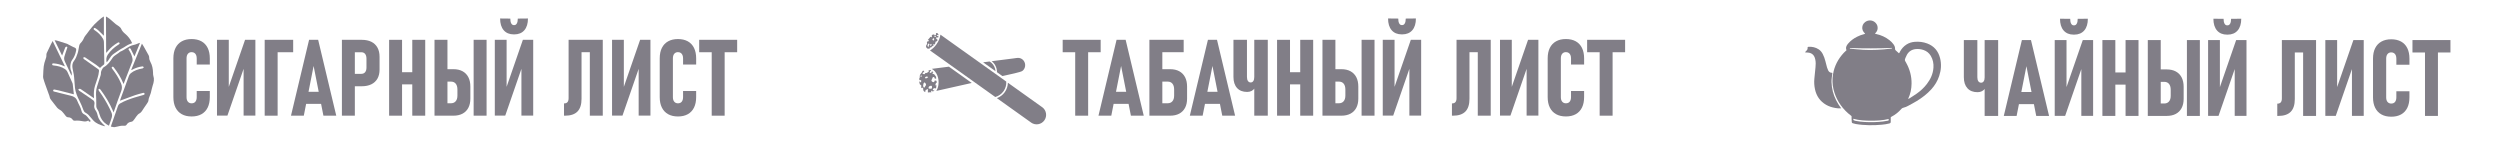 <?xml version="1.0" encoding="UTF-8"?> <svg xmlns="http://www.w3.org/2000/svg" id="_Слой_1" version="1.1" viewBox="0 0 1682.47 100"><defs><style> .st0 { fill-rule: evenodd; } .st0, .st1 { fill: #817e87; } </style></defs><g><path class="st1" d="M70.83,84.9c-.33.01-.49.05-.63.01-2.76-.8-5.47-1.73-7.48-3.94-1.11-1.23-2.13-2.55-3.27-3.75-.53-.55-1.22-.98-1.89-1.36-.79-.45-1.17-1.09-1.48-1.94-.76-2.05-1.55-4.12-2.57-6.05-1.45-2.78-2.67-5.61-3.05-8.73-.2-1.67-.27-3.36-.41-5.04-.11-1.29-.18-2.59-.38-3.87-.19-1.27-.51-2.51-.76-3.77-.38-1.88-.4-3.76.81-5.33,1.26-1.64,1.97-3.53,2.58-5.43.53-1.65.65-3.42,1.05-5.12.14-.58.47-1.2.9-1.61,1.09-1.05,1.83-2.28,2.38-3.68.29-.73.89-1.33,1.37-1.98.8-1.08,1.58-2.17,2.43-3.22,1.06-1.31,2.09-2.64,3.27-3.84,1.35-1.37,2.83-2.62,4.29-3.88.53-.46,1.17-.79,1.93-1.29v12.98c-1.3-1.27-2.51-2.5-3.78-3.69-.53-.49-1.16-.87-1.75-1.28-.42-.29-.91-.53-1.26.02-.34.53.05.87.49,1.16,2.38,1.56,4.4,3.49,5.8,5.98.32.57.5,1.29.52,1.95.12,4.74.17,9.47.28,14.21.02.68-.16,1.05-.78,1.42-.76.47-1.37,1.2-2.11,1.89-.81-.65-1.72-1.47-2.72-2.17-2.33-1.62-4.69-3.17-7.05-4.75-.2-.13-.43-.33-.64-.32-.32,0-.62.18-.93.29.1.31.17.64.33.91.09.16.36.2.53.32,3.12,2.21,6.24,4.43,9.36,6.64.39.28.47.59.43,1.13-.26,3.47-1.67,6.62-2.67,9.88-.74,2.42-.93,4.91-.73,7.43.02.3.02.59.04,1.05-.37-.27-.65-.47-.93-.66-2.53-1.75-5.06-3.5-7.6-5.23-.3-.2-.62-.45-.96-.49-.35-.03-.72.17-1.07.27.15.32.21.76.46.93,2.6,1.8,5.24,3.55,7.86,5.32.4.27.74.65,1.16.86,1.43.72,1.59,1.98,1.31,3.29-.33,1.57.04,2.81.98,4.12.71.99,1.04,2.29,1.35,3.51.69,2.69,2.52,4.55,4.44,6.36.13.12.26.23.54.48h0Z"></path><path class="st1" d="M95.52,29.36c.52.84.92,1.43,1.27,2.05,1.1,1.93,2.2,3.86,3.25,5.82.23.43.36.97.36,1.46,0,1.09.3,2.05.83,3,1.26,2.26,1.69,4.75,1.77,7.31.02.66-.03,1.36.18,1.97.77,2.28.36,4.41-.42,6.6-.56,1.58-.78,3.27-1.23,4.89-.26.95-.69,1.86-1.02,2.79-.22.62-.51,1.26-.54,1.9-.04,1.11-.55,1.9-1.18,2.75-1.2,1.61-2.23,3.35-3.38,5-.35.5-.8,1-1.32,1.28-1,.53-1.73,1.25-2.34,2.19-.67,1.04-1.41,2.03-2.2,2.98-.26.31-.75.55-1.16.6-1.38.17-2.46.76-3.18,1.97-.39.66-.94.75-1.7.68-.9-.08-1.84.02-2.74.17-1.21.21-2.39.65-3.61.78-.79.08-1.62-.21-2.54-.35.15-.51.23-.83.34-1.13,1.47-4.18,2.97-8.35,4.38-12.55.32-.94.85-1.52,1.67-1.99,3.01-1.7,6.24-2.86,9.52-3.89,1.92-.61,3.88-1.12,5.82-1.68.49-.14,1.1-.25.93-.97s-.77-.54-1.26-.41c-1.71.47-3.45.89-5.12,1.47-3.43,1.2-6.83,2.49-10.19,3.73.08-.24.22-.68.38-1.12,1.9-5.24,3.78-10.49,5.73-15.71.24-.64.71-1.27,1.24-1.7,2.23-1.82,4.9-2.66,7.69-3.17.09-.02.21,0,.26-.04.3-.27.58-.55.87-.83-.36-.19-.74-.58-1.06-.54-2.35.31-4.58,1.02-6.68,2.15-.24.13-.47.26-.88.3,2.39-5.84,4.78-11.69,7.26-17.77h0Z"></path><path class="st1" d="M49.71,63.46c-3.33-.86-6.82-1.77-10.32-2.65-.79-.2-1.59-.33-2.39-.49-.53-.11-1.1-.17-1.22.53-.1.65.46.75.94.86,3.65.91,7.29,1.85,10.96,2.72,2.04.48,3.54,1.39,4.34,3.5.86,2.27,2.32,4.29,2.83,6.72.24,1.15.99,1.93,2.02,2.41,1.83.84,2.61,2.72,3.98,4.01.12.12-.06.56-.11.86-.3-.05-.63-.04-.88-.17-.18-.1-.24-.39-.4-.68-1.95,1.28-3.92.36-5.89.16-.94-.09-1.9-.14-2.83-.04-.76.08-1.35.04-1.81-.63-.71-1.04-1.69-1.6-2.97-1.62-.77-.01-1.33-.39-1.81-1.03-.81-1.08-1.66-2.15-2.59-3.13-.48-.5-1.2-.78-1.78-1.2-.47-.34-.98-.69-1.34-1.14-1.32-1.64-2.54-3.35-3.88-4.98-.53-.65-.96-1.25-1.09-2.12-.12-.76-.47-1.48-.73-2.21-.78-2.17-1.58-4.34-2.35-6.51-.47-1.36-.95-2.72-1.3-4.11-.16-.64-.06-1.36-.02-2.05.1-1.95.11-3.92.37-5.85.2-1.5.61-3,1.14-4.43.39-1.07.75-2.07.65-3.23-.04-.45.09-.96.28-1.38.89-1.94,1.83-3.85,2.76-5.77.32-.66.69-1.31,1.17-2.21,2.81,5.79,5.49,11.33,8.29,17.09-.48-.18-.71-.25-.94-.35-2.08-.94-4.26-1.48-6.53-1.67-.48-.04-1.05-.12-1.13.56-.09.74.51.78,1.03.83,2.73.28,5.36.91,7.66,2.48.63.43,1.21,1.1,1.54,1.79,1.15,2.39,2.19,4.83,3.27,7.25.12.27.27.56.31.85.27,2.38.52,4.76.77,7.01v.02Z"></path><path class="st1" d="M73.31,84.59c-2.63-1.3-4.48-3.17-5.63-5.69-.57-1.25-.85-2.63-1.36-3.92-.26-.66-.75-1.22-1.06-1.87-.23-.47-.44-.99-.46-1.49-.07-2.04.04-4.09-.09-6.13-.16-2.4-.16-4.76.54-7.08.72-2.39,1.53-4.75,2.28-7.13.17-.54.42-1.12.37-1.65-.13-1.54.64-2.72,1.39-3.92.12-.2.32-.37.52-.48,2.8-1.5,4.46-4.05,6.15-6.59.35-.52.9-.91,1.41-1.3.88-.66,1.81-1.25,2.71-1.89.27-.19.46-.54.75-.64,3.24-1.21,5.71-3.93,9.24-4.59,1.33-.25,2.58-.91,3.87-1.38.07.08.14.16.2.25-1.23,2.97-2.46,5.94-3.67,8.88-.76-1.54-1.46-3.06-2.25-4.54-.27-.5-.59-1.37-1.38-.86-.82.52-.08,1.1.22,1.6,1.05,1.72,1.85,3.53,2.14,5.53.08.59.02,1.27-.19,1.83-1.91,4.98-3.87,9.94-5.85,15-.12-.25-.22-.44-.3-.64-1.51-3.82-3.74-7.21-6.22-10.46-.31-.4-.68-.81-1.2-.4-.58.45-.19.89.13,1.32,2.25,2.96,4.31,6.04,5.75,9.49.02.06.05.11.08.16.79,1.77.91,3.45.15,5.37-1.71,4.37-3.17,8.85-4.74,13.28-.1.28-.2.56-.37,1.01-.2-.47-.34-.79-.47-1.12-2.14-5.09-5.03-9.74-8.28-14.18-.2-.27-.52-.5-.83-.62-.13-.05-.55.18-.56.31-.02.32.01.72.19.97,2.8,3.79,5.24,7.81,7.31,12.05,2.08,4.28,2.07,4.31.5,8.78-.31.88-.62,1.75-.99,2.79v-.05Z"></path><path class="st1" d="M88.93,29.04c-1,.41-1.98.73-2.88,1.2-.93.48-1.77,1.11-2.67,1.65-.69.41-1.43.75-2.12,1.16-.72.43-1.41.89-2.1,1.36-.84.56-1.69,1.11-2.5,1.72-.63.48-1.3.96-1.78,1.58-.83,1.06-1.52,2.24-2.29,3.35-.21.31-.53.55-.88.9-.3-1.95-.23-3.64.89-5.26,1.82-2.63,4.12-4.71,6.78-6.43.18-.11.35-.23.54-.33.44-.25.76-.59.47-1.09-.3-.51-.75-.37-1.18-.11-2.48,1.48-4.7,3.27-6.54,5.51-.36.44-.7.9-1.23,1.33l-.12-24.24.23-.17c.78.53,1.61,1,2.34,1.6,1.37,1.13,2.66,2.36,4.03,3.5.67.55,1.49.92,2.16,1.47.56.46,1.18.99,1.45,1.63.57,1.32,1.42,2.32,2.52,3.23,2.12,1.74,3.79,3.86,4.89,6.47v-.03Z"></path><path class="st1" d="M41.8,37.41c-1.64-3.36-3.29-6.73-5.03-10.28.58.06,1.03.04,1.43.16,2.3.7,4.6,1.41,6.89,2.16.45.15.84.47,1.26.69.98.51,1.96,1.01,2.95,1.5.27.13.57.19.84.33,1.08.55,1.29.94,1.07,2.12-.43,2.34-1.32,4.47-2.76,6.39-.4.53-.67,1.21-.81,1.87-.43,1.96-.57,3.88.39,5.81.39.78.24,1.82.17,2.8-.12-.21-.26-.41-.36-.63-1.36-2.92-2.67-5.87-4.1-8.76-.56-1.13-.74-2.25-.42-3.4.54-1.9,1.18-3.78,1.83-5.65.16-.47.37-.95-.19-1.13-.28-.09-.92.22-1.03.49-.76,1.79-1.41,3.62-2.13,5.52h0Z"></path></g><g><path class="st0" d="M685.87,39c2.63.42,4.42,2.94,4,5.63-.17,1.06-.66,1.99-1.35,2.7-.62.63-1.43.86-2.26,1.12-1.12.35-2.31.64-3.46.9l-8.18,1.84-3.67-2.61c.01-.79-.08-1.59-.28-2.4-.52-2.06-1.7-3.78-3.25-4.99l14.89-1.9c.98-.13,2.62-.44,3.56-.29h0ZM622,55.5c.25-.19,1.16.65,1.21,1.43.03.43-.3.76-.55,1.15-.21.34-.43.93-.68.93-.3,0-.67-.58-.72-1.05-.04-.37.1-1.03.18-1.39.09-.41.27-.85.56-1.07h0ZM624.79,47.12h0c.19.21.33.45.35.73.04.41-1.47,1.5-2.36,1.37-.07,0-.14-.03-.2-.06,0,.26-.07.55-.22.69-.18.16-.45.04-.72,0-.23-.03-.58,0-.69-.15-.14-.21-.05-.64.12-.83.13-.14.48-.26.66-.32.11-.03.22-.06.34-.06-.06-.13-.13-.26-.2-.39-.11-.19-.29-.4-.42-.61-.28.2-.16-.49-1.29,1.59-.13.24-.66.72-.84.99-.14.2-.26.73-.33.95-.09.31.06.72.02,1.06-.07.33-.35.58-.37.93-.02.3.12.67.19,1.02,0,0,0-.02.01-.03.08-.16.8-.2,1.06.08.14.15.06.4.04.64-.02.21.03.51-.12.61-.16.11-.51.04-.68-.12-.13-.12-.25-.42-.3-.6h0c-.06.24-.18.47-.14.76.06.46.19.79.3,1.23.08.34.9.65,1.02.98.17.48-.3,1.18-.07,1.62.03.06.06.11.09.16.08-.18.18-.34.32-.38.29-.08.76.15.9.41.1.2.09.63.08.87,0,.09-.02.18-.05.27.41.52.33.89.88,1.2.16,0,.33.04.39.12.02.02.03.06.04.1.03.02.06.03.09.05,0-.28.05-.58.08-.77.05-.35.2-.72.46-.88.09-.05.27.03.48.19-.04-.14-.05-.3,0-.42.07-.13.62-.16.81.05.1.11.04.29.02.47-.01.15.03.38-.09.45-.05.03-.11.04-.19.04.13.19.24.39.27.59.04.21-.04.39-.15.55.38-.06,1.28-.16,1.83-.13.34-.05.52-.05.64-.05-.07-.12-.13-.28-.17-.39-.05-.15-.07-.35,0-.51.07-.14.65-.19.84.03.11.12.05.32.03.52v.02s.08-.06.13-.09c.33-.23.97-.48,1.29-.82-.13,0-.26-.04-.4-.04-.25-.02-.6.04-.72-.14-.14-.21-.06-.69.12-.89.14-.17.51-.31.71-.39.22-.08.51-.12.74,0,.06.03.1.12.13.25.14-.19.35-.15.45-.45.11-.3.1-1.05.18-1.38.02-.11.05-.23.09-.34-.08,0-.15-.03-.23-.03-.18,0-.48.11-.52-.14-.04-.3.16-1,.37-1.32.15-.25.46-.49.64-.61.05-.03.09-.06.14-.09-.13-.34-.6-.58-.65-.98-.02-.15-.03-.29-.03-.44-.02.03-.04.05-.06.08-.12.16-.24.41-.4.42-.15,0-.33-.11-.45-.25-.06.38-.19.78-.43,1.07-.26.3-1.54-.05-1.76-.78-.12-.4.22-.87.43-1.37.18-.42.36-1.08.67-1.2.36-.13.91.25,1.06.67.05.14.08.36.08.59.05-.09.13-.17.22-.23.11-.07.44.07.66.26.04-.55.08-1.08-.13-1.58-.2-.49-.9-1.12-1.19-1.54-.05-.08-.1-.15-.13-.23-.09.07-.21.12-.3.11-.14,0-.34-.12-.46-.2s-.26-.21-.3-.38c-.03-.15.36-.57.63-.53.04,0,.08.02.11.05,0,0-.01-.02-.02-.03-.21-.33-.68-.58-.98-.8-.02,0-.04-.03-.06-.05-.06.32-.19.69-.36.9-.17.21-.37.14-.59.17-.18.02-.47.13-.52-.04-.06-.2.11-.72.29-.97.14-.2.45-.4.62-.5.04-.02.08-.05.12-.07-.09-.1-.19-.18-.34-.24-.49-.17-.83.18-1.3.02-.1-.03-.2-.07-.3-.1h-.01ZM623.33,51.54h0c.28-.09,1.26.09,1.32.35.03.14-.32.29-.58.46-.22.14-.47.37-.76.4-.33.04-.74-.11-.81-.27-.05-.12.11-.37.2-.5.11-.15.31-.33.62-.43h.01ZM620.28,50.86h0c.1.06.13.53-.04.69-.09.08-.25.02-.4,0-.14-.02-.32,0-.39-.09-.08-.11-.02-.35.06-.45.08-.08.27-.15.37-.18.12-.04.27-.05.38.02h.02ZM627.02,57.78c.26.14.35,1.4-.06,1.83-.22.24-.61.09-1,.07-.32-.02-.8.05-.96-.18-.2-.29-.08-.93.15-1.2.19-.22.67-.41.93-.51.29-.11.65-.16.94,0h0ZM653.97,55.83l-15.37-10.96-11.52,1.47c3.24,1.76,5.18,6.32,4.44,10.94-.23,1.47-.71,2.79-1.37,3.9l23.82-5.35h0ZM661.62,41.93l8.34,5.95c-.03-.49-.11-.97-.23-1.46-.55-2.2-1.94-3.96-3.75-5.04l-4.36.56h0Z"></path><path class="st0" d="M631.68,23.44h0v.14s-.11-.04-.17-.05c-.13-.03-.37-.07-.52-.05-.2.03-.51.18-.58.3-.05.1.13.17.23.25.11.09.17.21.35.19.17-.02.39-.12.56-.23-.02.06-.04.12-.04.18-.03.23.08.53-.03.8-.07.16-.17.34-.28.52-.02-.14-.06-.27-.16-.33-.32-.18-1.01.11-1.04.3-.04.21.05.43.16.6.1.14.29.4.44.47.08.04.19.05.3.04-.01.31-.02.64-.13.85-.08.14-.16.27-.25.38-.14-.02-.32-.03-.45.02-.22.08-.56.38-.64.59-.06.16.12.26.23.36-.05.07-.11.14-.16.22-.16.23-.38.7-.58,1.04-.05-.06-.11-.1-.15-.12-.18-.09-.35-.1-.47-.08-.1.02-.28.06-.31.13-.04.09.07.34.24.47.08.06.18.09.28.11-.39.31-.87.32-1.22.67-.19.19-.56.66-.75.82-.11.1-.17.1-.22.1,0-.16-.22-.36-.3-.34-.08.03-.15.11-.19.18-.03.07-.09.19-.09.27,0,.07.05.16.1.21-.12.11-.25.21-.34.26-.25.14-.77,0-.98.03-.57.12-1.01-.77-1.06-.79-.49-.23-.11-.85-.08-1.64,0-.09.02-.16.04-.22.15-.02.3-.03.39-.16.21-.29.16-.95.03-.98h-.01c-.02-.24-.07-.47.09-.79.09-.19.16-.3.23-.43.05.13.16.27.26.29.12.02.25-.16.37-.25.13-.11.31-.19.31-.34.01-.27-.37-.62-.5-.58-.06.02-.12.06-.17.11.01-.06.03-.12.07-.18.18-.29.47-.46.67-.75.18-.25.36-.35.54-.58.19-.24.05-.25.24-.47.09-.11.25-.17.4-.23,0,.02,0,.04.01.06.1.25.59.31.68.19.1-.14.14-.33.14-.49,0-.14,0-.4-.06-.51-.03-.05-.07-.1-.12-.13.13-.12.38-.38.51-.46.17-.11.63-.14.77-.25.42.37,1.41.5,1.57.31.18-.22.19-.55.13-.83-.03-.12-.06-.24-.1-.36.46-.06,1.07-.09,1.24.26.32.66.52.72.55.9h.02ZM693.93,82.49c2.87,2.05,6.86,1.38,8.91-1.49,2.05-2.87,1.38-6.86-1.49-8.91-.12-.09-.24-.17-.37-.24l-22.69-16.18c-.03,2.2-.7,4.42-2.08,6.34-1.37,1.93-3.25,3.29-5.32,4.03l22.69,16.18c.11.09.23.18.35.27h0ZM632.89,23.3c-.23,2.07-1.13,4.39-2.67,6.55-1.27,1.78-2.78,3.18-4.33,4.12l43.92,31.31c2.16-.6,4.13-1.92,5.53-3.88,1.4-1.97,2-4.26,1.86-6.5l-44.32-31.6h.01ZM628.52,25.79h0c-.16-.06-.35,0-.49.08-.13.07-.36.21-.43.34-.1.16-.11.5,0,.64.06.07.18.07.31.05-.08.08-.15.18-.14.22.02.08.09.13.15.16.06.02.17.07.24.05.09-.02.22-.12.25-.21.02-.07-.07-.14-.12-.2-.01-.02-.02-.03-.04-.05.15,0,.28,0,.36-.1.19-.26.05-.91-.09-.97h0ZM629.89,24.39h0c-.04-.14-.17-.25-.3-.31-.11-.05-.31-.15-.44-.14-.16,0-.39.16-.42.31-.03.12.14.25.23.37.11.13.18.3.32.31.26,0,.63-.4.59-.53h.02ZM626.43,30.87h0c.16-.07.27-.23.34-.38.06-.13.17-.38.17-.52,0-.18-.17-.42-.32-.43-.13-.01-.28.2-.4.32-.15.14-.33.25-.34.41-.01.3.42.66.56.6h0ZM625.29,30.91h0c-.04-.15-.17-.25-.3-.32-.01,0-.02-.01-.04-.02.06-.06.12-.12.18-.17.16-.14.37-.24.38-.41.02-.32-.45-.75-.6-.7-.17.06-.3.22-.38.38-.07.14-.19.39-.19.54,0,.08.03.18.08.26-.14.05-.28.17-.3.29-.03.12.15.26.24.37.11.14.18.31.33.31.27,0,.65-.41.61-.54h-.01Z"></path></g><g><path class="st1" d="M1239.11,72.92c-1.51.12-2.76-.03-4.01-.26-2.16-.39-4.23-1.01-6.14-2.12-4.09-2.37-6.53-5.93-7.51-10.52-.5-2.32-.63-4.67-.41-7.04.24-2.57.52-5.14.77-7.71.17-1.72.23-3.44-.13-5.15-.07-.35-.16-.71-.27-1.05-.73-2.29-2.33-3.49-4.7-3.69-.58-.05-1.15-.06-1.86-.1.11-.26.14-.44.24-.55.18-.2.41-.36.6-.55.51-.49.84-1.06.81-1.8,0-.22.02-.45.04-.7.18-.07.34-.18.51-.19,2.47-.15,4.79.34,6.88,1.7,1.21.79,2.08,1.88,2.75,3.14.81,1.53,1.35,3.17,1.79,4.84.37,1.4.71,2.81,1.1,4.21.18.65.44,1.29.73,1.9.48,1,1.24,1.66,2.43,1.7.09,0,.18.02.27.04.04,0,.07.05.18.13-.2,2.01-.65,4.04-.59,6.13.06,2.14.36,4.25.89,6.32.52,2.02,1.27,3.97,2.21,5.84.93,1.86,2.04,3.62,3.43,5.48h-.01Z"></path><path class="st1" d="M1305.63,39.08c-1.2-4.71-4.01-8.08-8.61-9.82-2.72-1.03-5.56-1.35-8.44-1.11-1.97.16-3.83.71-5.52,1.79-1.92,1.23-3.36,2.88-4.44,4.88-.19.34-.22.8-.69,1.01-.73-.66-1.46-1.33-2.2-1.99-.3-.27-.39-.59-.37-.97.05-1.2-.44-2.21-1.12-3.14-.75-1.03-1.66-1.92-2.67-2.71-2.62-2.05-5.57-3.39-8.81-4.1-.3-.07-.59-.18-.99-.31,1.09-.98,1.77-2.07,1.86-3.46.09-1.44-.35-2.68-1.33-3.73-1.79-1.91-4.75-2.29-7.06-.6-.36.26-.69.6-.97.95-.25.31-.48.67-.63,1.04-.17.42-.28.87-.34,1.31-.06.4-.06.82,0,1.22.07.44.2.89.37,1.3.16.37.42.7.65,1.03.24.36.69.56.87,1.09-.27.09-.47.16-.68.21-1.64.41-3.21.99-4.71,1.75-2.34,1.17-4.42,2.69-6.11,4.7-1.07,1.27-1.75,2.66-1.01,4.37-.63.6-1.25,1.13-1.8,1.72-3.83,4.13-6.38,8.89-7.28,14.5-.54,3.36-.49,6.7.3,10,1.53,6.37,4.83,11.7,9.67,16.08.77.7,1.61,1.32,2.5,2.04.01.67.01,1.39.04,2.11.02.63.06,1.27.11,1.9.03.4.25.68.65.79.7.19,1.4.41,2.11.53,2.91.51,5.86.71,8.81.78,2.87.07,5.73-.05,8.58-.32,1.67-.16,3.34-.36,4.97-.8.97-.26,1.09-.42,1.11-1.41.01-.95,0-1.9,0-2.78.18-.16.27-.28.39-.34,2.62-1.34,4.88-3.14,6.81-5.36.35-.4.77-.62,1.27-.73,1.11-.26,2.16-.7,3.16-1.24,1.95-1.06,3.93-2.09,5.83-3.25,3.62-2.21,6.98-4.76,9.84-7.91,2.38-2.62,4.18-5.59,5.3-8.96,1.32-3.96,1.63-8,.59-12.07h-.01ZM1270.54,81.22c-1.11.23-2.23.42-3.36.55-4.03.47-8.07.56-12.11.33-2.13-.12-4.26-.32-6.35-.77-.35-.08-.71-.18-1.03-.33-.35-.17-.52-.48-.41-1.07,3.98,1.11,7.96,1.29,11.95,1.29s7.89-.16,11.74-1.16c.23.83.18,1.04-.43,1.16h0ZM1272.74,32.69c-1.62.19-3.24.41-4.87.54-6.25.51-12.5.58-18.75-.09-1.26-.13-2.53-.25-3.79-.38-.23-.02-.45-.07-.48-.45,9.51.36,19.02.32,28.54-.06-.09.42-.4.41-.65.44ZM1301.18,45.57c-.27,4.12-1.93,7.7-4.41,10.94-1.95,2.55-4.28,4.69-6.89,6.53-1.63,1.15-3.34,2.18-5.02,3.26-.14.09-.31.12-.72.28,1.63-3.44,2.27-6.81,2.32-10.29.07-5.01-1.2-9.69-3.64-14.05-.07-.12-.13-.24-.2-.35-.84-1.44-.86-1.44-.24-3.01.28-.72.6-1.43.98-2.09,1.33-2.28,3.36-3.51,5.97-3.77,1.78-.17,3.54.06,5.23.64,2.09.72,3.72,2.04,4.85,3.95,1.46,2.46,1.97,5.15,1.78,7.97h0Z"></path></g><g><path class="st1" d="M715.17,35.15v-8.36h25.56v8.36h-25.56ZM723.6,77.85V31.08h8.71v46.77h-8.71Z"></path><path class="st1" d="M739.26,77.85l12.18-51.05h6.11l12.18,51.05h-8.64l-6.6-33.46-6.6,33.46h-8.64ZM747.55,69.91v-8.15h13.9v8.15h-13.9Z"></path><path class="st1" d="M773.53,77.85V26.8h8.71v51.05h-8.71ZM777.99,77.85v-8.36h7.87c1.33,0,2.39-.45,3.16-1.35s1.16-2.17,1.16-3.81v-4.07c0-1.71-.38-3.03-1.14-3.95-.76-.92-1.82-1.39-3.18-1.39h-7.87v-8.36h9.45c2.43,0,4.5.46,6.2,1.39,1.7.93,3,2.26,3.9,4,.9,1.74,1.35,3.86,1.35,6.34v8.08c0,2.43-.46,4.51-1.37,6.21s-2.22,3.01-3.92,3.92c-1.7.9-3.75,1.35-6.16,1.35h-9.45ZM778.76,35.15v-8.36h17.84v8.36h-17.84Z"></path><path class="st1" d="M800.74,77.85l12.18-51.05h6.11l12.18,51.05h-8.64l-6.6-33.46-6.6,33.46h-8.64ZM809.03,69.91v-8.15h13.9v8.15h-13.9Z"></path><path class="st1" d="M839.33,61.87c-2.93,0-5.2-.88-6.81-2.65-1.61-1.77-2.42-4.25-2.42-7.46v-24.96h9.09v25c0,1.17.22,2.08.67,2.72.44.64,1.06.97,1.86.97.75,0,1.33-.32,1.76-.97.42-.64.63-1.55.63-2.72v-6.21h2.25v6c0,3.25-.61,5.78-1.83,7.58-1.22,1.8-2.95,2.7-5.2,2.7ZM844.11,77.85V26.8h9.09v51.05h-9.09Z"></path><path class="st1" d="M859.45,77.85V26.8h8.71v51.05h-8.71ZM863.59,56.78v-8.18h17.1v8.18h-17.1ZM875.04,77.85V26.8h8.71v51.05h-8.71Z"></path><path class="st1" d="M890,77.85V26.8h8.71v51.05h-8.71ZM894.46,77.85v-8.36h6.64c1.33,0,2.39-.45,3.16-1.35s1.16-2.17,1.16-3.81v-4.07c0-1.71-.38-3.03-1.14-3.95-.76-.92-1.82-1.39-3.18-1.39h-6.64v-8.36h8.22c2.43,0,4.5.46,6.2,1.39,1.7.93,3,2.26,3.9,4,.9,1.74,1.35,3.86,1.35,6.34v8.08c0,2.41-.46,4.48-1.37,6.2-.91,1.72-2.22,3.03-3.92,3.93-1.7.9-3.75,1.35-6.16,1.35h-8.22ZM925.04,26.8v51.05h-8.71V26.8h8.71Z"></path><path class="st1" d="M956.43,77.81h-7.94v-34.76l.77,1.05-11.66,33.71h-7.02V26.8h7.94v35.04l-.81-1.05,11.76-33.99h6.95v51.02ZM946.04,12.5l6.85-.07c0,3.39-.81,6.03-2.42,7.9s-3.89,2.81-6.81,2.81h-.28c-2.93,0-5.2-.94-6.81-2.81s-2.42-4.51-2.42-7.9l6.85.07c0,1.38.21,2.46.63,3.23.42.77,1.01,1.16,1.75,1.16h.28c.75,0,1.33-.39,1.76-1.16.42-.77.63-1.85.63-3.23Z"></path><path class="st1" d="M977.14,77.85v-8.25c1.08,0,1.86-.29,2.35-.88s.74-1.47.74-2.67V26.8h8.71v39.68c0,3.84-.91,6.69-2.74,8.57-1.83,1.87-4.62,2.81-8.39,2.81h-.67ZM986.06,35.15v-8.36h13.24v8.36h-13.24ZM994.53,77.85V26.8h8.71v51.05h-8.71Z"></path><path class="st1" d="M1035.33,77.81h-7.94v-34.76l.77,1.05-11.66,33.71h-7.02V26.8h7.94v35.04l-.81-1.05,11.76-33.99h6.95v51.02Z"></path><path class="st1" d="M1053.83,78.37c-2.58,0-4.78-.51-6.6-1.53-1.83-1.02-3.23-2.5-4.2-4.44-.97-1.94-1.46-4.28-1.46-7.02v-26.12c0-2.76.49-5.11,1.46-7.04.97-1.93,2.37-3.41,4.2-4.42,1.83-1.02,4.03-1.53,6.6-1.53s4.81.51,6.64,1.53c1.83,1.02,3.22,2.5,4.18,4.44.96,1.94,1.44,4.3,1.44,7.06v4.11h-8.81v-4.11c0-.87-.13-1.61-.39-2.23-.26-.62-.64-1.11-1.16-1.46-.52-.35-1.15-.53-1.9-.53-1.05,0-1.88.37-2.49,1.11-.61.74-.91,1.76-.91,3.07v26.12c0,1.31.3,2.33.91,3.05s1.44,1.09,2.49,1.09c1.12,0,1.98-.37,2.56-1.11.58-.74.88-1.76.88-3.07v-4.11h8.81v4.11c0,2.76-.48,5.12-1.44,7.06-.96,1.94-2.35,3.42-4.18,4.44-1.83,1.02-4.04,1.53-6.64,1.53Z"></path><path class="st1" d="M1068.12,35.15v-8.36h25.56v8.36h-25.56ZM1076.55,77.85V31.08h8.71v46.77h-8.71Z"></path></g><g><path class="st1" d="M1330.87,62.04c-2.93,0-5.2-.88-6.81-2.65-1.62-1.77-2.42-4.25-2.42-7.46v-24.96h9.09v25c0,1.17.22,2.08.67,2.72.45.64,1.07.97,1.86.97.75,0,1.33-.32,1.76-.97.42-.64.63-1.55.63-2.72v-6.21h2.25v6c0,3.25-.61,5.78-1.83,7.58-1.22,1.8-2.95,2.7-5.2,2.7ZM1335.64,78.01V26.96h9.09v51.05h-9.09Z"></path><path class="st1" d="M1348.53,78.01l12.18-51.05h6.11l12.18,51.05h-8.64l-6.6-33.46-6.6,33.46h-8.64ZM1356.81,70.08v-8.15h13.9v8.15h-13.9Z"></path><path class="st1" d="M1408.64,77.98h-7.93v-34.76l.77,1.05-11.66,33.71h-7.02V26.96h7.94v35.04l-.81-1.05,11.76-33.99h6.95v51.02ZM1398.25,12.67l6.85-.07c0,3.39-.81,6.03-2.42,7.9-1.62,1.87-3.89,2.81-6.81,2.81h-.28c-2.93,0-5.2-.94-6.81-2.81-1.62-1.87-2.42-4.51-2.42-7.9l6.85.07c0,1.38.21,2.46.63,3.23.42.77,1.01,1.16,1.76,1.16h.28c.75,0,1.33-.39,1.76-1.16.42-.77.63-1.85.63-3.23Z"></path><path class="st1" d="M1414.89,78.01V26.96h8.71v51.05h-8.71ZM1419.03,56.95v-8.18h17.1v8.18h-17.1ZM1430.48,78.01V26.96h8.71v51.05h-8.71Z"></path><path class="st1" d="M1445.44,78.01V26.96h8.71v51.05h-8.71ZM1449.9,78.01v-8.36h6.64c1.33,0,2.39-.45,3.16-1.35s1.16-2.17,1.16-3.81v-4.07c0-1.71-.38-3.03-1.14-3.95s-1.82-1.39-3.18-1.39h-6.64v-8.36h8.22c2.43,0,4.5.46,6.2,1.39,1.7.93,3,2.26,3.9,4,.9,1.74,1.35,3.86,1.35,6.34v8.08c0,2.41-.46,4.48-1.37,6.2-.91,1.72-2.22,3.03-3.92,3.93s-3.75,1.35-6.16,1.35h-8.22ZM1480.48,26.96v51.05h-8.71V26.96h8.71Z"></path><path class="st1" d="M1511.87,77.98h-7.94v-34.76l.77,1.05-11.66,33.71h-7.02V26.96h7.94v35.04l-.81-1.05,11.76-33.99h6.95v51.02ZM1501.48,12.67l6.85-.07c0,3.39-.81,6.03-2.42,7.9s-3.89,2.81-6.81,2.81h-.28c-2.93,0-5.2-.94-6.81-2.81s-2.42-4.51-2.42-7.9l6.85.07c0,1.38.21,2.46.63,3.23.42.77,1.01,1.16,1.75,1.16h.28c.75,0,1.33-.39,1.76-1.16.42-.77.63-1.85.63-3.23Z"></path><path class="st1" d="M1532.58,78.01v-8.25c1.08,0,1.86-.29,2.35-.88s.74-1.47.74-2.67V26.96h8.71v39.68c0,3.84-.91,6.69-2.74,8.57-1.83,1.87-4.62,2.81-8.39,2.81h-.67ZM1541.5,35.32v-8.36h13.24v8.36h-13.24ZM1549.97,78.01V26.96h8.71v51.05h-8.71Z"></path><path class="st1" d="M1590.77,77.98h-7.94v-34.76l.77,1.05-11.66,33.71h-7.02V26.96h7.94v35.04l-.81-1.05,11.76-33.99h6.95v51.02Z"></path><path class="st1" d="M1609.27,78.54c-2.58,0-4.78-.51-6.6-1.53-1.83-1.02-3.23-2.5-4.2-4.44-.97-1.94-1.46-4.28-1.46-7.02v-26.12c0-2.76.49-5.11,1.46-7.04.97-1.93,2.37-3.41,4.2-4.42,1.83-1.02,4.03-1.53,6.6-1.53s4.81.51,6.64,1.53c1.83,1.02,3.22,2.5,4.18,4.44.96,1.94,1.44,4.3,1.44,7.06v4.11h-8.81v-4.11c0-.87-.13-1.61-.39-2.23-.26-.62-.64-1.11-1.16-1.46-.52-.35-1.15-.53-1.9-.53-1.05,0-1.88.37-2.49,1.11-.61.74-.91,1.76-.91,3.07v26.12c0,1.31.3,2.33.91,3.05s1.44,1.09,2.49,1.09c1.12,0,1.98-.37,2.56-1.11.58-.74.88-1.76.88-3.07v-4.11h8.81v4.11c0,2.76-.48,5.12-1.44,7.06-.96,1.94-2.35,3.42-4.18,4.44-1.83,1.02-4.04,1.53-6.64,1.53Z"></path><path class="st1" d="M1623.56,35.32v-8.36h25.56v8.36h-25.56ZM1631.99,78.01V31.24h8.71v46.77h-8.71Z"></path></g><g><path class="st1" d="M128.94,78.38c-2.58,0-4.77-.51-6.6-1.53-1.83-1.02-3.22-2.5-4.2-4.44-.97-1.94-1.46-4.28-1.46-7.02v-26.12c0-2.76.49-5.11,1.46-7.04.97-1.93,2.37-3.41,4.2-4.42,1.83-1.02,4.03-1.53,6.6-1.53s4.81.51,6.64,1.53c1.83,1.02,3.22,2.5,4.18,4.44.96,1.94,1.44,4.3,1.44,7.06v4.11h-8.81v-4.11c0-.87-.13-1.61-.39-2.23-.26-.62-.64-1.11-1.16-1.46-.52-.35-1.15-.53-1.9-.53-1.05,0-1.88.37-2.49,1.11-.61.74-.91,1.76-.91,3.07v26.12c0,1.31.3,2.33.91,3.05.61.73,1.44,1.09,2.49,1.09,1.12,0,1.98-.37,2.56-1.11.58-.74.88-1.76.88-3.07v-4.11h8.81v4.11c0,2.76-.48,5.12-1.44,7.06-.96,1.94-2.35,3.42-4.18,4.44-1.83,1.02-4.04,1.53-6.64,1.53Z"></path><path class="st1" d="M171.88,77.81h-7.94v-34.76l.77,1.05-11.66,33.71h-7.02V26.8h7.94v35.04l-.81-1.05,11.76-33.99h6.95v51.02Z"></path><path class="st1" d="M178.13,77.85V26.8h8.71v51.05h-8.71ZM183.36,35.15v-8.36h13.94v8.36h-13.94Z"></path><path class="st1" d="M195.83,77.85l12.18-51.05h6.11l12.18,51.05h-8.64l-6.6-33.46-6.6,33.46h-8.64ZM204.11,69.91v-8.15h13.9v8.15h-13.9Z"></path><path class="st1" d="M230.1,77.85V26.8h8.71v51.05h-8.71ZM234.17,58.05v-8.36h9.02c1.08,0,1.92-.37,2.53-1.11.61-.74.91-1.76.91-3.07v-6c0-1.38-.3-2.45-.9-3.21-.6-.76-1.45-1.14-2.55-1.14h-9.02v-8.36h9.27c2.55,0,4.72.44,6.5,1.33,1.78.89,3.14,2.19,4.09,3.9.95,1.71,1.42,3.78,1.42,6.21v8.6c0,2.36-.47,4.38-1.42,6.06-.95,1.67-2.32,2.95-4.11,3.83-1.79.88-3.95,1.32-6.48,1.32h-9.27Z"></path><path class="st1" d="M261.87,77.85V26.8h8.71v51.05h-8.71ZM266.02,56.78v-8.18h17.1v8.18h-17.1ZM277.46,77.85V26.8h8.71v51.05h-8.71Z"></path><path class="st1" d="M292.42,77.85V26.8h8.71v51.05h-8.71ZM296.88,77.85v-8.36h6.64c1.33,0,2.39-.45,3.16-1.35s1.16-2.17,1.16-3.81v-4.07c0-1.71-.38-3.03-1.14-3.95-.76-.92-1.82-1.39-3.18-1.39h-6.64v-8.36h8.22c2.43,0,4.5.46,6.2,1.39,1.7.93,3,2.26,3.9,4,.9,1.74,1.35,3.86,1.35,6.34v8.08c0,2.41-.46,4.48-1.37,6.2-.91,1.72-2.22,3.03-3.92,3.93-1.7.9-3.75,1.35-6.16,1.35h-8.22ZM327.46,26.8v51.05h-8.71V26.8h8.71Z"></path><path class="st1" d="M358.85,77.81h-7.94v-34.76l.77,1.05-11.66,33.71h-7.02V26.8h7.94v35.04l-.81-1.05,11.76-33.99h6.95v51.02ZM348.46,12.51l6.85-.07c0,3.39-.81,6.03-2.42,7.9s-3.89,2.81-6.81,2.81h-.28c-2.93,0-5.2-.94-6.81-2.81s-2.42-4.51-2.42-7.9l6.85.07c0,1.38.21,2.46.63,3.23.42.77,1.01,1.16,1.75,1.16h.28c.75,0,1.33-.39,1.76-1.16.42-.77.63-1.85.63-3.23Z"></path><path class="st1" d="M379.57,77.85v-8.25c1.08,0,1.86-.29,2.35-.88s.74-1.47.74-2.67V26.8h8.71v39.68c0,3.84-.91,6.69-2.74,8.57-1.83,1.87-4.62,2.81-8.39,2.81h-.67ZM388.49,35.15v-8.36h13.24v8.36h-13.24ZM396.95,77.85V26.8h8.71v51.05h-8.71Z"></path><path class="st1" d="M437.75,77.81h-7.94v-34.76l.77,1.05-11.66,33.71h-7.02V26.8h7.94v35.04l-.81-1.05,11.76-33.99h6.95v51.02Z"></path><path class="st1" d="M456.25,78.38c-2.58,0-4.78-.51-6.6-1.53-1.83-1.02-3.23-2.5-4.2-4.44-.97-1.94-1.46-4.28-1.46-7.02v-26.12c0-2.76.49-5.11,1.46-7.04.97-1.93,2.37-3.41,4.2-4.42,1.83-1.02,4.03-1.53,6.6-1.53s4.81.51,6.64,1.53c1.83,1.02,3.22,2.5,4.18,4.44.96,1.94,1.44,4.3,1.44,7.06v4.11h-8.81v-4.11c0-.87-.13-1.61-.39-2.23-.26-.62-.64-1.11-1.16-1.46-.52-.35-1.15-.53-1.9-.53-1.05,0-1.88.37-2.49,1.11-.61.74-.91,1.76-.91,3.07v26.12c0,1.31.3,2.33.91,3.05s1.44,1.09,2.49,1.09c1.12,0,1.98-.37,2.56-1.11.58-.74.88-1.76.88-3.07v-4.11h8.81v4.11c0,2.76-.48,5.12-1.44,7.06-.96,1.94-2.35,3.42-4.18,4.44-1.83,1.02-4.04,1.53-6.64,1.53Z"></path><path class="st1" d="M470.54,35.15v-8.36h25.56v8.36h-25.56ZM478.97,77.85V31.08h8.71v46.77h-8.71Z"></path></g></svg> 